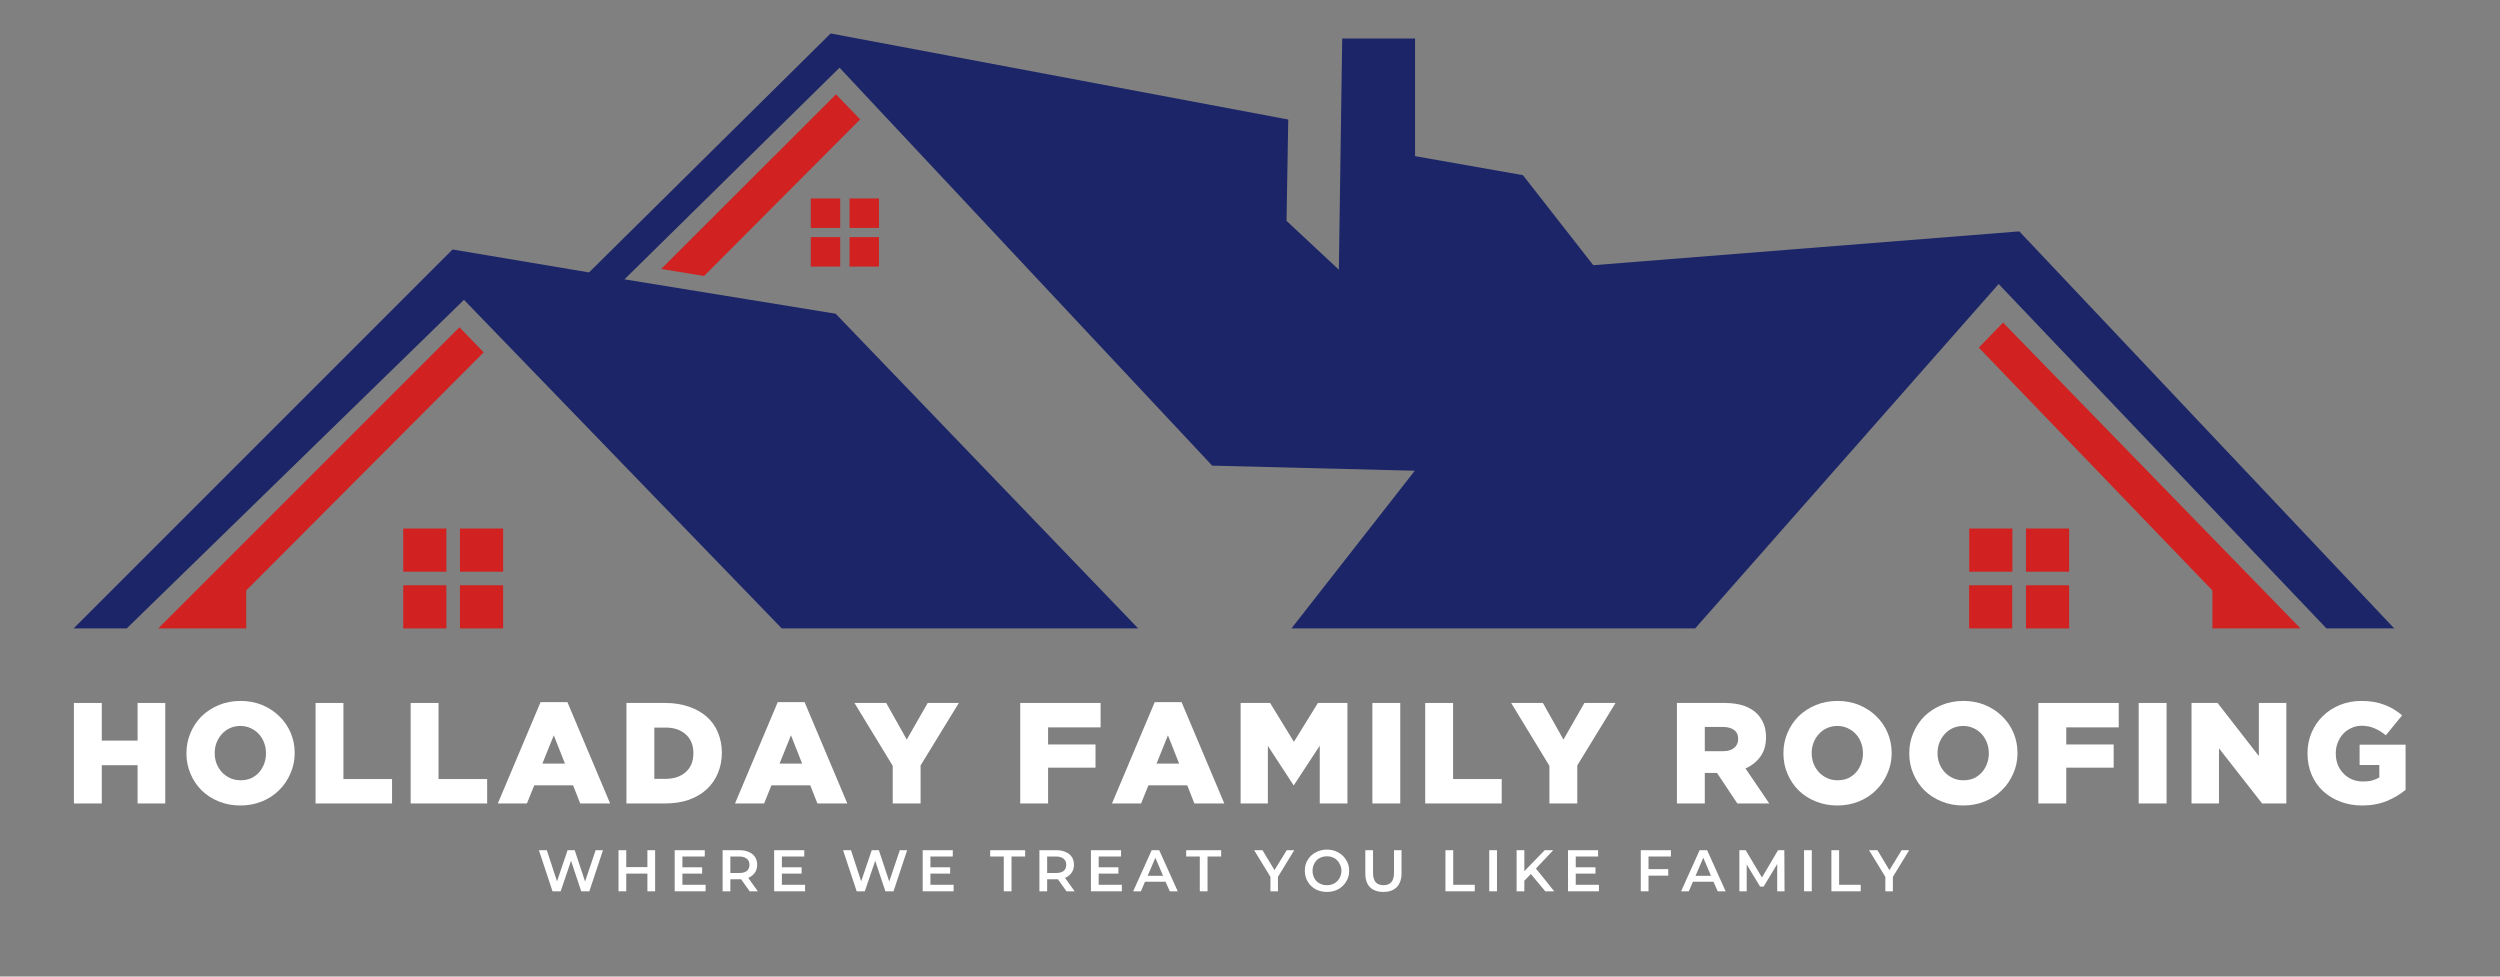 <svg xmlns="http://www.w3.org/2000/svg" xmlns:xlink="http://www.w3.org/1999/xlink" width="256" zoomAndPan="magnify" viewBox="0 0 192 75" height="100" preserveAspectRatio="xMidYMid meet" version="1.0"><rect x="0" y="0" width="192" height="75" fill="#808080" stroke="none"/><defs><g/><clipPath id="b025c9dc14"><path d="M 5.598 2.57 L 184 2.57 L 184 48.32 L 5.598 48.32 Z M 5.598 2.57 " clip-rule="nonzero"/></clipPath><clipPath id="18ab5136c8"><path d="M 12 25 L 38 25 L 38 48.32 L 12 48.32 Z M 12 25 " clip-rule="nonzero"/></clipPath><clipPath id="0aa7d0651c"><path d="M 151 24 L 177 24 L 177 48.32 L 151 48.32 Z M 151 24 " clip-rule="nonzero"/></clipPath><clipPath id="ab93092e68"><path d="M 30 40 L 39 40 L 39 48.32 L 30 48.32 Z M 30 40 " clip-rule="nonzero"/></clipPath><clipPath id="b84410fe0c"><path d="M 151 40 L 159 40 L 159 48.32 L 151 48.32 Z M 151 40 " clip-rule="nonzero"/></clipPath></defs><g clip-path="url(#b025c9dc14)"><path fill="#1b2568" d="M 64.18 24.094 L 47.957 21.453 L 64.477 5.199 L 93.098 35.762 L 108.656 36.152 L 99.184 48.262 L 130.188 48.262 L 153.496 21.812 L 178.672 48.262 L 183.875 48.262 L 155.082 17.77 L 122.363 20.367 L 116.961 13.453 L 108.676 11.992 L 108.676 2.961 L 103.082 2.961 L 102.824 20.715 L 98.805 16.961 L 98.938 9.18 L 63.793 2.57 L 45.238 20.922 L 34.754 19.16 L 5.652 48.262 L 9.734 48.262 L 35.633 23.027 L 60.039 48.262 L 87.41 48.262 Z M 64.18 24.094 " fill-opacity="1" fill-rule="evenodd"/></g><g clip-path="url(#18ab5136c8)"><path fill="#d12120" d="M 18.91 45.348 L 37.148 27.059 L 35.285 25.137 L 12.156 48.262 L 18.91 48.262 Z M 18.91 45.348 " fill-opacity="1" fill-rule="evenodd"/></g><g clip-path="url(#0aa7d0651c)"><path fill="#d12120" d="M 169.914 45.348 L 151.973 26.699 L 153.836 24.777 L 176.676 48.262 L 169.914 48.262 Z M 169.914 45.348 " fill-opacity="1" fill-rule="evenodd"/></g><path fill="#d12120" d="M 54.074 21.195 L 66.062 9.168 L 64.203 7.246 L 50.781 20.656 Z M 54.074 21.195 " fill-opacity="1" fill-rule="evenodd"/><g clip-path="url(#ab93092e68)"><path fill="#d12120" d="M 30.969 40.59 L 34.281 40.59 L 34.281 43.906 L 30.969 43.906 Z M 35.324 40.59 L 38.641 40.59 L 38.641 43.906 L 35.324 43.906 Z M 38.641 44.949 L 38.641 48.262 L 35.324 48.262 L 35.324 44.949 Z M 34.281 48.262 L 30.969 48.262 L 30.969 44.949 L 34.281 44.949 Z M 34.281 48.262 " fill-opacity="1" fill-rule="evenodd"/></g><g clip-path="url(#b84410fe0c)"><path fill="#d12120" d="M 151.238 40.59 L 154.551 40.59 L 154.551 43.906 L 151.238 43.906 Z M 155.594 40.59 L 158.91 40.59 L 158.91 43.906 L 155.594 43.906 Z M 158.91 44.949 L 158.91 48.262 L 155.594 48.262 L 155.594 44.949 Z M 154.539 48.262 L 151.227 48.262 L 151.227 44.949 L 154.539 44.949 Z M 154.539 48.262 " fill-opacity="1" fill-rule="evenodd"/></g><path fill="#d12120" d="M 62.27 15.242 L 64.527 15.242 L 64.527 17.504 L 62.27 17.504 Z M 65.246 15.242 L 67.504 15.242 L 67.504 17.504 L 65.246 17.504 Z M 67.504 18.211 L 67.504 20.473 L 65.246 20.473 L 65.246 18.211 Z M 64.527 20.473 L 62.27 20.473 L 62.27 18.211 L 64.527 18.211 Z M 64.527 20.473 " fill-opacity="1" fill-rule="evenodd"/><g fill="#ffffff" fill-opacity="1"><g transform="translate(4.989, 61.706)"><g><path d="M 0.688 0 L 0.688 -7.719 L 2.828 -7.719 L 2.828 -4.828 L 5.578 -4.828 L 5.578 -7.719 L 7.703 -7.719 L 7.703 0 L 5.578 0 L 5.578 -2.938 L 2.828 -2.938 L 2.828 0 Z M 0.688 0 "/></g></g></g><g fill="#ffffff" fill-opacity="1"><g transform="translate(13.881, 61.706)"><g><path d="M 4.578 0.156 C 3.984 0.156 3.43 0.051 2.922 -0.156 C 2.41 -0.363 1.973 -0.645 1.609 -1 C 1.242 -1.363 0.957 -1.789 0.75 -2.281 C 0.539 -2.77 0.438 -3.289 0.438 -3.844 L 0.438 -3.859 C 0.438 -4.41 0.539 -4.93 0.75 -5.422 C 0.957 -5.91 1.242 -6.336 1.609 -6.703 C 1.984 -7.066 2.426 -7.352 2.938 -7.562 C 3.445 -7.77 4 -7.875 4.594 -7.875 C 5.195 -7.875 5.75 -7.77 6.25 -7.562 C 6.758 -7.352 7.195 -7.066 7.562 -6.703 C 7.938 -6.348 8.227 -5.926 8.438 -5.438 C 8.645 -4.945 8.75 -4.43 8.75 -3.891 L 8.75 -3.859 C 8.75 -3.305 8.641 -2.785 8.422 -2.297 C 8.211 -1.805 7.922 -1.379 7.547 -1.016 C 7.18 -0.648 6.742 -0.363 6.234 -0.156 C 5.723 0.051 5.172 0.156 4.578 0.156 Z M 4.594 -1.781 C 4.895 -1.781 5.164 -1.832 5.406 -1.938 C 5.645 -2.051 5.848 -2.203 6.016 -2.391 C 6.18 -2.578 6.312 -2.797 6.406 -3.047 C 6.5 -3.297 6.547 -3.562 6.547 -3.844 L 6.547 -3.859 C 6.547 -4.141 6.5 -4.406 6.406 -4.656 C 6.312 -4.914 6.176 -5.141 6 -5.328 C 5.832 -5.516 5.625 -5.664 5.375 -5.781 C 5.133 -5.895 4.867 -5.953 4.578 -5.953 C 4.285 -5.953 4.016 -5.895 3.766 -5.781 C 3.523 -5.664 3.32 -5.516 3.156 -5.328 C 2.988 -5.141 2.852 -4.922 2.75 -4.672 C 2.656 -4.422 2.609 -4.16 2.609 -3.891 L 2.609 -3.859 C 2.609 -3.578 2.656 -3.312 2.75 -3.062 C 2.852 -2.812 2.988 -2.594 3.156 -2.406 C 3.332 -2.219 3.539 -2.066 3.781 -1.953 C 4.031 -1.836 4.301 -1.781 4.594 -1.781 Z M 4.594 -1.781 "/></g></g></g><g fill="#ffffff" fill-opacity="1"><g transform="translate(23.547, 61.706)"><g><path d="M 0.688 0 L 0.688 -7.719 L 2.828 -7.719 L 2.828 -1.875 L 6.562 -1.875 L 6.562 0 Z M 0.688 0 "/></g></g></g><g fill="#ffffff" fill-opacity="1"><g transform="translate(30.851, 61.706)"><g><path d="M 0.688 0 L 0.688 -7.719 L 2.828 -7.719 L 2.828 -1.875 L 6.562 -1.875 L 6.562 0 Z M 0.688 0 "/></g></g></g><g fill="#ffffff" fill-opacity="1"><g transform="translate(38.155, 61.706)"><g><path d="M 0.078 0 L 3.359 -7.781 L 5.422 -7.781 L 8.703 0 L 6.406 0 L 5.859 -1.391 L 2.875 -1.391 L 2.312 0 Z M 3.5 -3.062 L 5.234 -3.062 L 4.375 -5.234 Z M 3.5 -3.062 "/></g></g></g><g fill="#ffffff" fill-opacity="1"><g transform="translate(47.423, 61.706)"><g><path d="M 0.688 0 L 0.688 -7.719 L 3.672 -7.719 C 4.359 -7.719 4.973 -7.617 5.516 -7.422 C 6.055 -7.234 6.508 -6.973 6.875 -6.641 C 7.25 -6.305 7.531 -5.906 7.719 -5.438 C 7.914 -4.969 8.016 -4.457 8.016 -3.906 L 8.016 -3.891 C 8.016 -3.336 7.914 -2.82 7.719 -2.344 C 7.52 -1.863 7.234 -1.445 6.859 -1.094 C 6.484 -0.75 6.023 -0.477 5.484 -0.281 C 4.941 -0.094 4.32 0 3.625 0 Z M 3.703 -5.828 L 2.828 -5.828 L 2.828 -1.891 L 3.703 -1.891 C 4.336 -1.891 4.848 -2.062 5.234 -2.406 C 5.629 -2.75 5.828 -3.227 5.828 -3.844 L 5.828 -3.875 C 5.828 -4.488 5.629 -4.969 5.234 -5.312 C 4.848 -5.656 4.336 -5.828 3.703 -5.828 Z M 3.703 -5.828 "/></g></g></g><g fill="#ffffff" fill-opacity="1"><g transform="translate(56.371, 61.706)"><g><path d="M 0.078 0 L 3.359 -7.781 L 5.422 -7.781 L 8.703 0 L 6.406 0 L 5.859 -1.391 L 2.875 -1.391 L 2.312 0 Z M 3.5 -3.062 L 5.234 -3.062 L 4.375 -5.234 Z M 3.5 -3.062 "/></g></g></g><g fill="#ffffff" fill-opacity="1"><g transform="translate(65.639, 61.706)"><g><path d="M 2.922 0 L 2.922 -2.891 L -0.016 -7.719 L 2.422 -7.719 L 4 -4.906 L 5.609 -7.719 L 8 -7.719 L 5.062 -2.922 L 5.062 0 Z M 2.922 0 "/></g></g></g><g fill="#ffffff" fill-opacity="1"><g transform="translate(74.113, 61.706)"><g/></g></g><g fill="#ffffff" fill-opacity="1"><g transform="translate(77.666, 61.706)"><g><path d="M 0.688 0 L 0.688 -7.719 L 6.859 -7.719 L 6.859 -5.844 L 2.828 -5.844 L 2.828 -4.531 L 6.469 -4.531 L 6.469 -2.75 L 2.828 -2.75 L 2.828 0 Z M 0.688 0 "/></g></g></g><g fill="#ffffff" fill-opacity="1"><g transform="translate(85.323, 61.706)"><g><path d="M 0.078 0 L 3.359 -7.781 L 5.422 -7.781 L 8.703 0 L 6.406 0 L 5.859 -1.391 L 2.875 -1.391 L 2.312 0 Z M 3.5 -3.062 L 5.234 -3.062 L 4.375 -5.234 Z M 3.5 -3.062 "/></g></g></g><g fill="#ffffff" fill-opacity="1"><g transform="translate(94.591, 61.706)"><g><path d="M 0.688 0 L 0.688 -7.719 L 2.953 -7.719 L 4.781 -4.734 L 6.625 -7.719 L 8.891 -7.719 L 8.891 0 L 6.766 0 L 6.766 -4.438 L 4.781 -1.406 L 4.75 -1.406 L 2.781 -4.422 L 2.781 0 Z M 0.688 0 "/></g></g></g><g fill="#ffffff" fill-opacity="1"><g transform="translate(104.665, 61.706)"><g><path d="M 0.734 0 L 0.734 -7.719 L 2.875 -7.719 L 2.875 0 Z M 0.734 0 "/></g></g></g><g fill="#ffffff" fill-opacity="1"><g transform="translate(108.769, 61.706)"><g><path d="M 0.688 0 L 0.688 -7.719 L 2.828 -7.719 L 2.828 -1.875 L 6.562 -1.875 L 6.562 0 Z M 0.688 0 "/></g></g></g><g fill="#ffffff" fill-opacity="1"><g transform="translate(116.073, 61.706)"><g><path d="M 2.922 0 L 2.922 -2.891 L -0.016 -7.719 L 2.422 -7.719 L 4 -4.906 L 5.609 -7.719 L 8 -7.719 L 5.062 -2.922 L 5.062 0 Z M 2.922 0 "/></g></g></g><g fill="#ffffff" fill-opacity="1"><g transform="translate(124.547, 61.706)"><g/></g></g><g fill="#ffffff" fill-opacity="1"><g transform="translate(128.1, 61.706)"><g><path d="M 0.688 0 L 0.688 -7.719 L 4.328 -7.719 C 4.922 -7.719 5.426 -7.645 5.844 -7.5 C 6.258 -7.352 6.594 -7.148 6.844 -6.891 C 7.07 -6.66 7.242 -6.395 7.359 -6.094 C 7.473 -5.801 7.531 -5.469 7.531 -5.094 L 7.531 -5.078 C 7.531 -4.484 7.383 -3.988 7.094 -3.594 C 6.801 -3.195 6.422 -2.895 5.953 -2.688 L 7.781 0 L 5.328 0 L 3.766 -2.344 L 2.828 -2.344 L 2.828 0 Z M 2.828 -4.016 L 4.25 -4.016 C 4.602 -4.016 4.879 -4.098 5.078 -4.266 C 5.285 -4.43 5.391 -4.656 5.391 -4.938 L 5.391 -4.953 C 5.391 -5.266 5.285 -5.492 5.078 -5.641 C 4.867 -5.797 4.586 -5.875 4.234 -5.875 L 2.828 -5.875 Z M 2.828 -4.016 "/></g></g></g><g fill="#ffffff" fill-opacity="1"><g transform="translate(136.529, 61.706)"><g><path d="M 4.578 0.156 C 3.984 0.156 3.43 0.051 2.922 -0.156 C 2.41 -0.363 1.973 -0.645 1.609 -1 C 1.242 -1.363 0.957 -1.789 0.75 -2.281 C 0.539 -2.77 0.438 -3.289 0.438 -3.844 L 0.438 -3.859 C 0.438 -4.41 0.539 -4.93 0.75 -5.422 C 0.957 -5.91 1.242 -6.336 1.609 -6.703 C 1.984 -7.066 2.426 -7.352 2.938 -7.562 C 3.445 -7.77 4 -7.875 4.594 -7.875 C 5.195 -7.875 5.75 -7.77 6.25 -7.562 C 6.758 -7.352 7.195 -7.066 7.562 -6.703 C 7.938 -6.348 8.227 -5.926 8.438 -5.438 C 8.645 -4.945 8.75 -4.43 8.75 -3.891 L 8.75 -3.859 C 8.75 -3.305 8.641 -2.785 8.422 -2.297 C 8.211 -1.805 7.922 -1.379 7.547 -1.016 C 7.18 -0.648 6.742 -0.363 6.234 -0.156 C 5.723 0.051 5.172 0.156 4.578 0.156 Z M 4.594 -1.781 C 4.895 -1.781 5.164 -1.832 5.406 -1.938 C 5.645 -2.051 5.848 -2.203 6.016 -2.391 C 6.18 -2.578 6.312 -2.797 6.406 -3.047 C 6.5 -3.297 6.547 -3.562 6.547 -3.844 L 6.547 -3.859 C 6.547 -4.141 6.5 -4.406 6.406 -4.656 C 6.312 -4.914 6.176 -5.141 6 -5.328 C 5.832 -5.516 5.625 -5.664 5.375 -5.781 C 5.133 -5.895 4.867 -5.953 4.578 -5.953 C 4.285 -5.953 4.016 -5.895 3.766 -5.781 C 3.523 -5.664 3.32 -5.516 3.156 -5.328 C 2.988 -5.141 2.852 -4.922 2.75 -4.672 C 2.656 -4.422 2.609 -4.16 2.609 -3.891 L 2.609 -3.859 C 2.609 -3.578 2.656 -3.312 2.75 -3.062 C 2.852 -2.812 2.988 -2.594 3.156 -2.406 C 3.332 -2.219 3.539 -2.066 3.781 -1.953 C 4.031 -1.836 4.301 -1.781 4.594 -1.781 Z M 4.594 -1.781 "/></g></g></g><g fill="#ffffff" fill-opacity="1"><g transform="translate(146.194, 61.706)"><g><path d="M 4.578 0.156 C 3.984 0.156 3.43 0.051 2.922 -0.156 C 2.41 -0.363 1.973 -0.645 1.609 -1 C 1.242 -1.363 0.957 -1.789 0.75 -2.281 C 0.539 -2.77 0.438 -3.289 0.438 -3.844 L 0.438 -3.859 C 0.438 -4.41 0.539 -4.93 0.75 -5.422 C 0.957 -5.91 1.242 -6.336 1.609 -6.703 C 1.984 -7.066 2.426 -7.352 2.938 -7.562 C 3.445 -7.77 4 -7.875 4.594 -7.875 C 5.195 -7.875 5.75 -7.77 6.25 -7.562 C 6.758 -7.352 7.195 -7.066 7.562 -6.703 C 7.938 -6.348 8.227 -5.926 8.438 -5.438 C 8.645 -4.945 8.75 -4.43 8.75 -3.891 L 8.75 -3.859 C 8.75 -3.305 8.641 -2.785 8.422 -2.297 C 8.211 -1.805 7.922 -1.379 7.547 -1.016 C 7.18 -0.648 6.742 -0.363 6.234 -0.156 C 5.723 0.051 5.172 0.156 4.578 0.156 Z M 4.594 -1.781 C 4.895 -1.781 5.164 -1.832 5.406 -1.938 C 5.645 -2.051 5.848 -2.203 6.016 -2.391 C 6.18 -2.578 6.312 -2.797 6.406 -3.047 C 6.5 -3.297 6.547 -3.562 6.547 -3.844 L 6.547 -3.859 C 6.547 -4.141 6.5 -4.406 6.406 -4.656 C 6.312 -4.914 6.176 -5.141 6 -5.328 C 5.832 -5.516 5.625 -5.664 5.375 -5.781 C 5.133 -5.895 4.867 -5.953 4.578 -5.953 C 4.285 -5.953 4.016 -5.895 3.766 -5.781 C 3.523 -5.664 3.32 -5.516 3.156 -5.328 C 2.988 -5.141 2.852 -4.922 2.75 -4.672 C 2.656 -4.422 2.609 -4.16 2.609 -3.891 L 2.609 -3.859 C 2.609 -3.578 2.656 -3.312 2.75 -3.062 C 2.852 -2.812 2.988 -2.594 3.156 -2.406 C 3.332 -2.219 3.539 -2.066 3.781 -1.953 C 4.031 -1.836 4.301 -1.781 4.594 -1.781 Z M 4.594 -1.781 "/></g></g></g><g fill="#ffffff" fill-opacity="1"><g transform="translate(155.86, 61.706)"><g><path d="M 0.688 0 L 0.688 -7.719 L 6.859 -7.719 L 6.859 -5.844 L 2.828 -5.844 L 2.828 -4.531 L 6.469 -4.531 L 6.469 -2.75 L 2.828 -2.75 L 2.828 0 Z M 0.688 0 "/></g></g></g><g fill="#ffffff" fill-opacity="1"><g transform="translate(163.517, 61.706)"><g><path d="M 0.734 0 L 0.734 -7.719 L 2.875 -7.719 L 2.875 0 Z M 0.734 0 "/></g></g></g><g fill="#ffffff" fill-opacity="1"><g transform="translate(167.621, 61.706)"><g><path d="M 0.688 0 L 0.688 -7.719 L 2.688 -7.719 L 5.859 -3.641 L 5.859 -7.719 L 7.969 -7.719 L 7.969 0 L 6.109 0 L 2.797 -4.234 L 2.797 0 Z M 0.688 0 "/></g></g></g><g fill="#ffffff" fill-opacity="1"><g transform="translate(176.779, 61.706)"><g><path d="M 4.625 0.156 C 4.031 0.156 3.473 0.055 2.953 -0.141 C 2.441 -0.336 2 -0.609 1.625 -0.953 C 1.25 -1.305 0.957 -1.727 0.75 -2.219 C 0.539 -2.719 0.438 -3.258 0.438 -3.844 L 0.438 -3.859 C 0.438 -4.422 0.539 -4.945 0.75 -5.438 C 0.957 -5.926 1.242 -6.348 1.609 -6.703 C 1.973 -7.066 2.41 -7.352 2.922 -7.562 C 3.43 -7.77 3.984 -7.875 4.578 -7.875 C 5.254 -7.875 5.844 -7.773 6.344 -7.578 C 6.852 -7.391 7.305 -7.117 7.703 -6.766 L 6.453 -5.234 C 6.18 -5.461 5.895 -5.641 5.594 -5.766 C 5.301 -5.898 4.969 -5.969 4.594 -5.969 C 4.312 -5.969 4.051 -5.91 3.812 -5.797 C 3.57 -5.691 3.363 -5.547 3.188 -5.359 C 3.008 -5.172 2.867 -4.945 2.766 -4.688 C 2.66 -4.426 2.609 -4.148 2.609 -3.859 L 2.609 -3.844 C 2.609 -3.219 2.805 -2.703 3.203 -2.297 C 3.598 -1.891 4.098 -1.688 4.703 -1.688 C 4.973 -1.688 5.207 -1.711 5.406 -1.766 C 5.613 -1.828 5.797 -1.906 5.953 -2 L 5.953 -2.953 L 4.438 -2.953 L 4.438 -4.516 L 7.969 -4.516 L 7.969 -1.047 C 7.57 -0.711 7.094 -0.426 6.531 -0.188 C 5.969 0.039 5.332 0.156 4.625 0.156 Z M 4.625 0.156 "/></g></g></g><g fill="#ffffff" fill-opacity="1"><g transform="translate(185.765, 61.706)"><g/></g></g><g fill="#ffffff" fill-opacity="1"><g transform="translate(41.262, 68.452)"><g><path d="M 5.047 -3.156 L 4 0 L 3.375 0 L 2.594 -2.344 L 1.797 0 L 1.172 0 L 0.125 -3.156 L 0.734 -3.156 L 1.516 -0.766 L 2.328 -3.156 L 2.875 -3.156 L 3.672 -0.75 L 4.484 -3.156 Z M 5.047 -3.156 "/></g></g></g><g fill="#ffffff" fill-opacity="1"><g transform="translate(47.08, 68.452)"><g><path d="M 3.234 -3.156 L 3.234 0 L 2.641 0 L 2.641 -1.359 L 1.016 -1.359 L 1.016 0 L 0.422 0 L 0.422 -3.156 L 1.016 -3.156 L 1.016 -1.859 L 2.641 -1.859 L 2.641 -3.156 Z M 3.234 -3.156 "/></g></g></g><g fill="#ffffff" fill-opacity="1"><g transform="translate(51.393, 68.452)"><g><path d="M 2.797 -0.5 L 2.797 0 L 0.422 0 L 0.422 -3.156 L 2.734 -3.156 L 2.734 -2.672 L 1.016 -2.672 L 1.016 -1.844 L 2.531 -1.844 L 2.531 -1.359 L 1.016 -1.359 L 1.016 -0.5 Z M 2.797 -0.5 "/></g></g></g><g fill="#ffffff" fill-opacity="1"><g transform="translate(55.075, 68.452)"><g><path d="M 2.5 0 L 1.844 -0.922 C 1.82 -0.922 1.781 -0.922 1.719 -0.922 L 1.016 -0.922 L 1.016 0 L 0.422 0 L 0.422 -3.156 L 1.719 -3.156 C 2 -3.156 2.238 -3.109 2.438 -3.016 C 2.645 -2.93 2.801 -2.805 2.906 -2.641 C 3.02 -2.473 3.078 -2.27 3.078 -2.031 C 3.078 -1.801 3.016 -1.598 2.891 -1.422 C 2.773 -1.254 2.609 -1.125 2.391 -1.031 L 3.125 0 Z M 2.484 -2.031 C 2.484 -2.238 2.414 -2.395 2.281 -2.5 C 2.145 -2.613 1.953 -2.672 1.703 -2.672 L 1.016 -2.672 L 1.016 -1.406 L 1.703 -1.406 C 1.953 -1.406 2.145 -1.457 2.281 -1.562 C 2.414 -1.676 2.484 -1.832 2.484 -2.031 Z M 2.484 -2.031 "/></g></g></g><g fill="#ffffff" fill-opacity="1"><g transform="translate(59.033, 68.452)"><g><path d="M 2.797 -0.5 L 2.797 0 L 0.422 0 L 0.422 -3.156 L 2.734 -3.156 L 2.734 -2.672 L 1.016 -2.672 L 1.016 -1.844 L 2.531 -1.844 L 2.531 -1.359 L 1.016 -1.359 L 1.016 -0.5 Z M 2.797 -0.5 "/></g></g></g><g fill="#ffffff" fill-opacity="1"><g transform="translate(62.715, 68.452)"><g/></g></g><g fill="#ffffff" fill-opacity="1"><g transform="translate(64.622, 68.452)"><g><path d="M 5.047 -3.156 L 4 0 L 3.375 0 L 2.594 -2.344 L 1.797 0 L 1.172 0 L 0.125 -3.156 L 0.734 -3.156 L 1.516 -0.766 L 2.328 -3.156 L 2.875 -3.156 L 3.672 -0.75 L 4.484 -3.156 Z M 5.047 -3.156 "/></g></g></g><g fill="#ffffff" fill-opacity="1"><g transform="translate(70.44, 68.452)"><g><path d="M 2.797 -0.5 L 2.797 0 L 0.422 0 L 0.422 -3.156 L 2.734 -3.156 L 2.734 -2.672 L 1.016 -2.672 L 1.016 -1.844 L 2.531 -1.844 L 2.531 -1.359 L 1.016 -1.359 L 1.016 -0.5 Z M 2.797 -0.5 "/></g></g></g><g fill="#ffffff" fill-opacity="1"><g transform="translate(74.122, 68.452)"><g/></g></g><g fill="#ffffff" fill-opacity="1"><g transform="translate(76.029, 68.452)"><g><path d="M 1.062 -2.672 L 0.016 -2.672 L 0.016 -3.156 L 2.703 -3.156 L 2.703 -2.672 L 1.656 -2.672 L 1.656 0 L 1.062 0 Z M 1.062 -2.672 "/></g></g></g><g fill="#ffffff" fill-opacity="1"><g transform="translate(79.405, 68.452)"><g><path d="M 2.5 0 L 1.844 -0.922 C 1.82 -0.922 1.781 -0.922 1.719 -0.922 L 1.016 -0.922 L 1.016 0 L 0.422 0 L 0.422 -3.156 L 1.719 -3.156 C 2 -3.156 2.238 -3.109 2.438 -3.016 C 2.645 -2.93 2.801 -2.805 2.906 -2.641 C 3.02 -2.473 3.078 -2.27 3.078 -2.031 C 3.078 -1.801 3.016 -1.598 2.891 -1.422 C 2.773 -1.254 2.609 -1.125 2.391 -1.031 L 3.125 0 Z M 2.484 -2.031 C 2.484 -2.238 2.414 -2.395 2.281 -2.5 C 2.145 -2.613 1.953 -2.672 1.703 -2.672 L 1.016 -2.672 L 1.016 -1.406 L 1.703 -1.406 C 1.953 -1.406 2.145 -1.457 2.281 -1.562 C 2.414 -1.676 2.484 -1.832 2.484 -2.031 Z M 2.484 -2.031 "/></g></g></g><g fill="#ffffff" fill-opacity="1"><g transform="translate(83.362, 68.452)"><g><path d="M 2.797 -0.5 L 2.797 0 L 0.422 0 L 0.422 -3.156 L 2.734 -3.156 L 2.734 -2.672 L 1.016 -2.672 L 1.016 -1.844 L 2.531 -1.844 L 2.531 -1.359 L 1.016 -1.359 L 1.016 -0.5 Z M 2.797 -0.5 "/></g></g></g><g fill="#ffffff" fill-opacity="1"><g transform="translate(87.044, 68.452)"><g><path d="M 2.469 -0.734 L 0.891 -0.734 L 0.578 0 L -0.016 0 L 1.406 -3.156 L 1.984 -3.156 L 3.406 0 L 2.797 0 Z M 2.281 -1.188 L 1.688 -2.578 L 1.094 -1.188 Z M 2.281 -1.188 "/></g></g></g><g fill="#ffffff" fill-opacity="1"><g transform="translate(91.083, 68.452)"><g><path d="M 1.062 -2.672 L 0.016 -2.672 L 0.016 -3.156 L 2.703 -3.156 L 2.703 -2.672 L 1.656 -2.672 L 1.656 0 L 1.062 0 Z M 1.062 -2.672 "/></g></g></g><g fill="#ffffff" fill-opacity="1"><g transform="translate(94.459, 68.452)"><g/></g></g><g fill="#ffffff" fill-opacity="1"><g transform="translate(96.366, 68.452)"><g><path d="M 1.781 -1.109 L 1.781 0 L 1.203 0 L 1.203 -1.109 L -0.047 -3.156 L 0.594 -3.156 L 1.516 -1.625 L 2.453 -3.156 L 3.031 -3.156 Z M 1.781 -1.109 "/></g></g></g><g fill="#ffffff" fill-opacity="1"><g transform="translate(100.007, 68.452)"><g><path d="M 1.906 0.047 C 1.582 0.047 1.289 -0.02 1.031 -0.156 C 0.77 -0.301 0.566 -0.5 0.422 -0.75 C 0.273 -1 0.203 -1.273 0.203 -1.578 C 0.203 -1.891 0.273 -2.164 0.422 -2.406 C 0.566 -2.656 0.77 -2.848 1.031 -2.984 C 1.289 -3.129 1.582 -3.203 1.906 -3.203 C 2.227 -3.203 2.516 -3.129 2.766 -2.984 C 3.023 -2.848 3.227 -2.656 3.375 -2.406 C 3.531 -2.164 3.609 -1.891 3.609 -1.578 C 3.609 -1.266 3.531 -0.984 3.375 -0.734 C 3.227 -0.492 3.023 -0.301 2.766 -0.156 C 2.516 -0.02 2.227 0.047 1.906 0.047 Z M 1.906 -0.469 C 2.113 -0.469 2.301 -0.516 2.469 -0.609 C 2.633 -0.703 2.766 -0.832 2.859 -1 C 2.961 -1.176 3.016 -1.367 3.016 -1.578 C 3.016 -1.785 2.961 -1.973 2.859 -2.141 C 2.766 -2.316 2.633 -2.453 2.469 -2.547 C 2.301 -2.641 2.113 -2.688 1.906 -2.688 C 1.688 -2.688 1.492 -2.641 1.328 -2.547 C 1.16 -2.453 1.031 -2.316 0.938 -2.141 C 0.844 -1.973 0.797 -1.785 0.797 -1.578 C 0.797 -1.367 0.844 -1.176 0.938 -1 C 1.031 -0.832 1.16 -0.703 1.328 -0.609 C 1.492 -0.516 1.688 -0.469 1.906 -0.469 Z M 1.906 -0.469 "/></g></g></g><g fill="#ffffff" fill-opacity="1"><g transform="translate(104.465, 68.452)"><g><path d="M 1.781 0.047 C 1.344 0.047 1 -0.07 0.75 -0.312 C 0.508 -0.562 0.391 -0.914 0.391 -1.375 L 0.391 -3.156 L 0.984 -3.156 L 0.984 -1.406 C 0.984 -0.781 1.25 -0.469 1.781 -0.469 C 2.32 -0.469 2.594 -0.781 2.594 -1.406 L 2.594 -3.156 L 3.172 -3.156 L 3.172 -1.375 C 3.172 -0.914 3.047 -0.562 2.797 -0.312 C 2.555 -0.07 2.219 0.047 1.781 0.047 Z M 1.781 0.047 "/></g></g></g><g fill="#ffffff" fill-opacity="1"><g transform="translate(108.683, 68.452)"><g/></g></g><g fill="#ffffff" fill-opacity="1"><g transform="translate(110.59, 68.452)"><g><path d="M 0.422 -3.156 L 1.016 -3.156 L 1.016 -0.5 L 2.672 -0.5 L 2.672 0 L 0.422 0 Z M 0.422 -3.156 "/></g></g></g><g fill="#ffffff" fill-opacity="1"><g transform="translate(113.952, 68.452)"><g><path d="M 0.422 -3.156 L 1.016 -3.156 L 1.016 0 L 0.422 0 Z M 0.422 -3.156 "/></g></g></g><g fill="#ffffff" fill-opacity="1"><g transform="translate(116.053, 68.452)"><g><path d="M 1.516 -1.328 L 1.016 -0.812 L 1.016 0 L 0.422 0 L 0.422 -3.156 L 1.016 -3.156 L 1.016 -1.547 L 2.578 -3.156 L 3.234 -3.156 L 1.906 -1.75 L 3.312 0 L 2.625 0 Z M 1.516 -1.328 "/></g></g></g><g fill="#ffffff" fill-opacity="1"><g transform="translate(120.001, 68.452)"><g><path d="M 2.797 -0.5 L 2.797 0 L 0.422 0 L 0.422 -3.156 L 2.734 -3.156 L 2.734 -2.672 L 1.016 -2.672 L 1.016 -1.844 L 2.531 -1.844 L 2.531 -1.359 L 1.016 -1.359 L 1.016 -0.5 Z M 2.797 -0.5 "/></g></g></g><g fill="#ffffff" fill-opacity="1"><g transform="translate(123.683, 68.452)"><g/></g></g><g fill="#ffffff" fill-opacity="1"><g transform="translate(125.59, 68.452)"><g><path d="M 1.016 -2.672 L 1.016 -1.703 L 2.531 -1.703 L 2.531 -1.203 L 1.016 -1.203 L 1.016 0 L 0.422 0 L 0.422 -3.156 L 2.734 -3.156 L 2.734 -2.672 Z M 1.016 -2.672 "/></g></g></g><g fill="#ffffff" fill-opacity="1"><g transform="translate(129.124, 68.452)"><g><path d="M 2.469 -0.734 L 0.891 -0.734 L 0.578 0 L -0.016 0 L 1.406 -3.156 L 1.984 -3.156 L 3.406 0 L 2.797 0 Z M 2.281 -1.188 L 1.688 -2.578 L 1.094 -1.188 Z M 2.281 -1.188 "/></g></g></g><g fill="#ffffff" fill-opacity="1"><g transform="translate(133.162, 68.452)"><g><path d="M 3.328 0 L 3.328 -2.094 L 2.281 -0.359 L 2.016 -0.359 L 0.984 -2.062 L 0.984 0 L 0.422 0 L 0.422 -3.156 L 0.906 -3.156 L 2.156 -1.062 L 3.391 -3.156 L 3.875 -3.156 L 3.891 0 Z M 3.328 0 "/></g></g></g><g fill="#ffffff" fill-opacity="1"><g transform="translate(138.129, 68.452)"><g><path d="M 0.422 -3.156 L 1.016 -3.156 L 1.016 0 L 0.422 0 Z M 0.422 -3.156 "/></g></g></g><g fill="#ffffff" fill-opacity="1"><g transform="translate(140.229, 68.452)"><g><path d="M 0.422 -3.156 L 1.016 -3.156 L 1.016 -0.5 L 2.672 -0.5 L 2.672 0 L 0.422 0 Z M 0.422 -3.156 "/></g></g></g><g fill="#ffffff" fill-opacity="1"><g transform="translate(143.592, 68.452)"><g><path d="M 1.781 -1.109 L 1.781 0 L 1.203 0 L 1.203 -1.109 L -0.047 -3.156 L 0.594 -3.156 L 1.516 -1.625 L 2.453 -3.156 L 3.031 -3.156 Z M 1.781 -1.109 "/></g></g></g></svg>